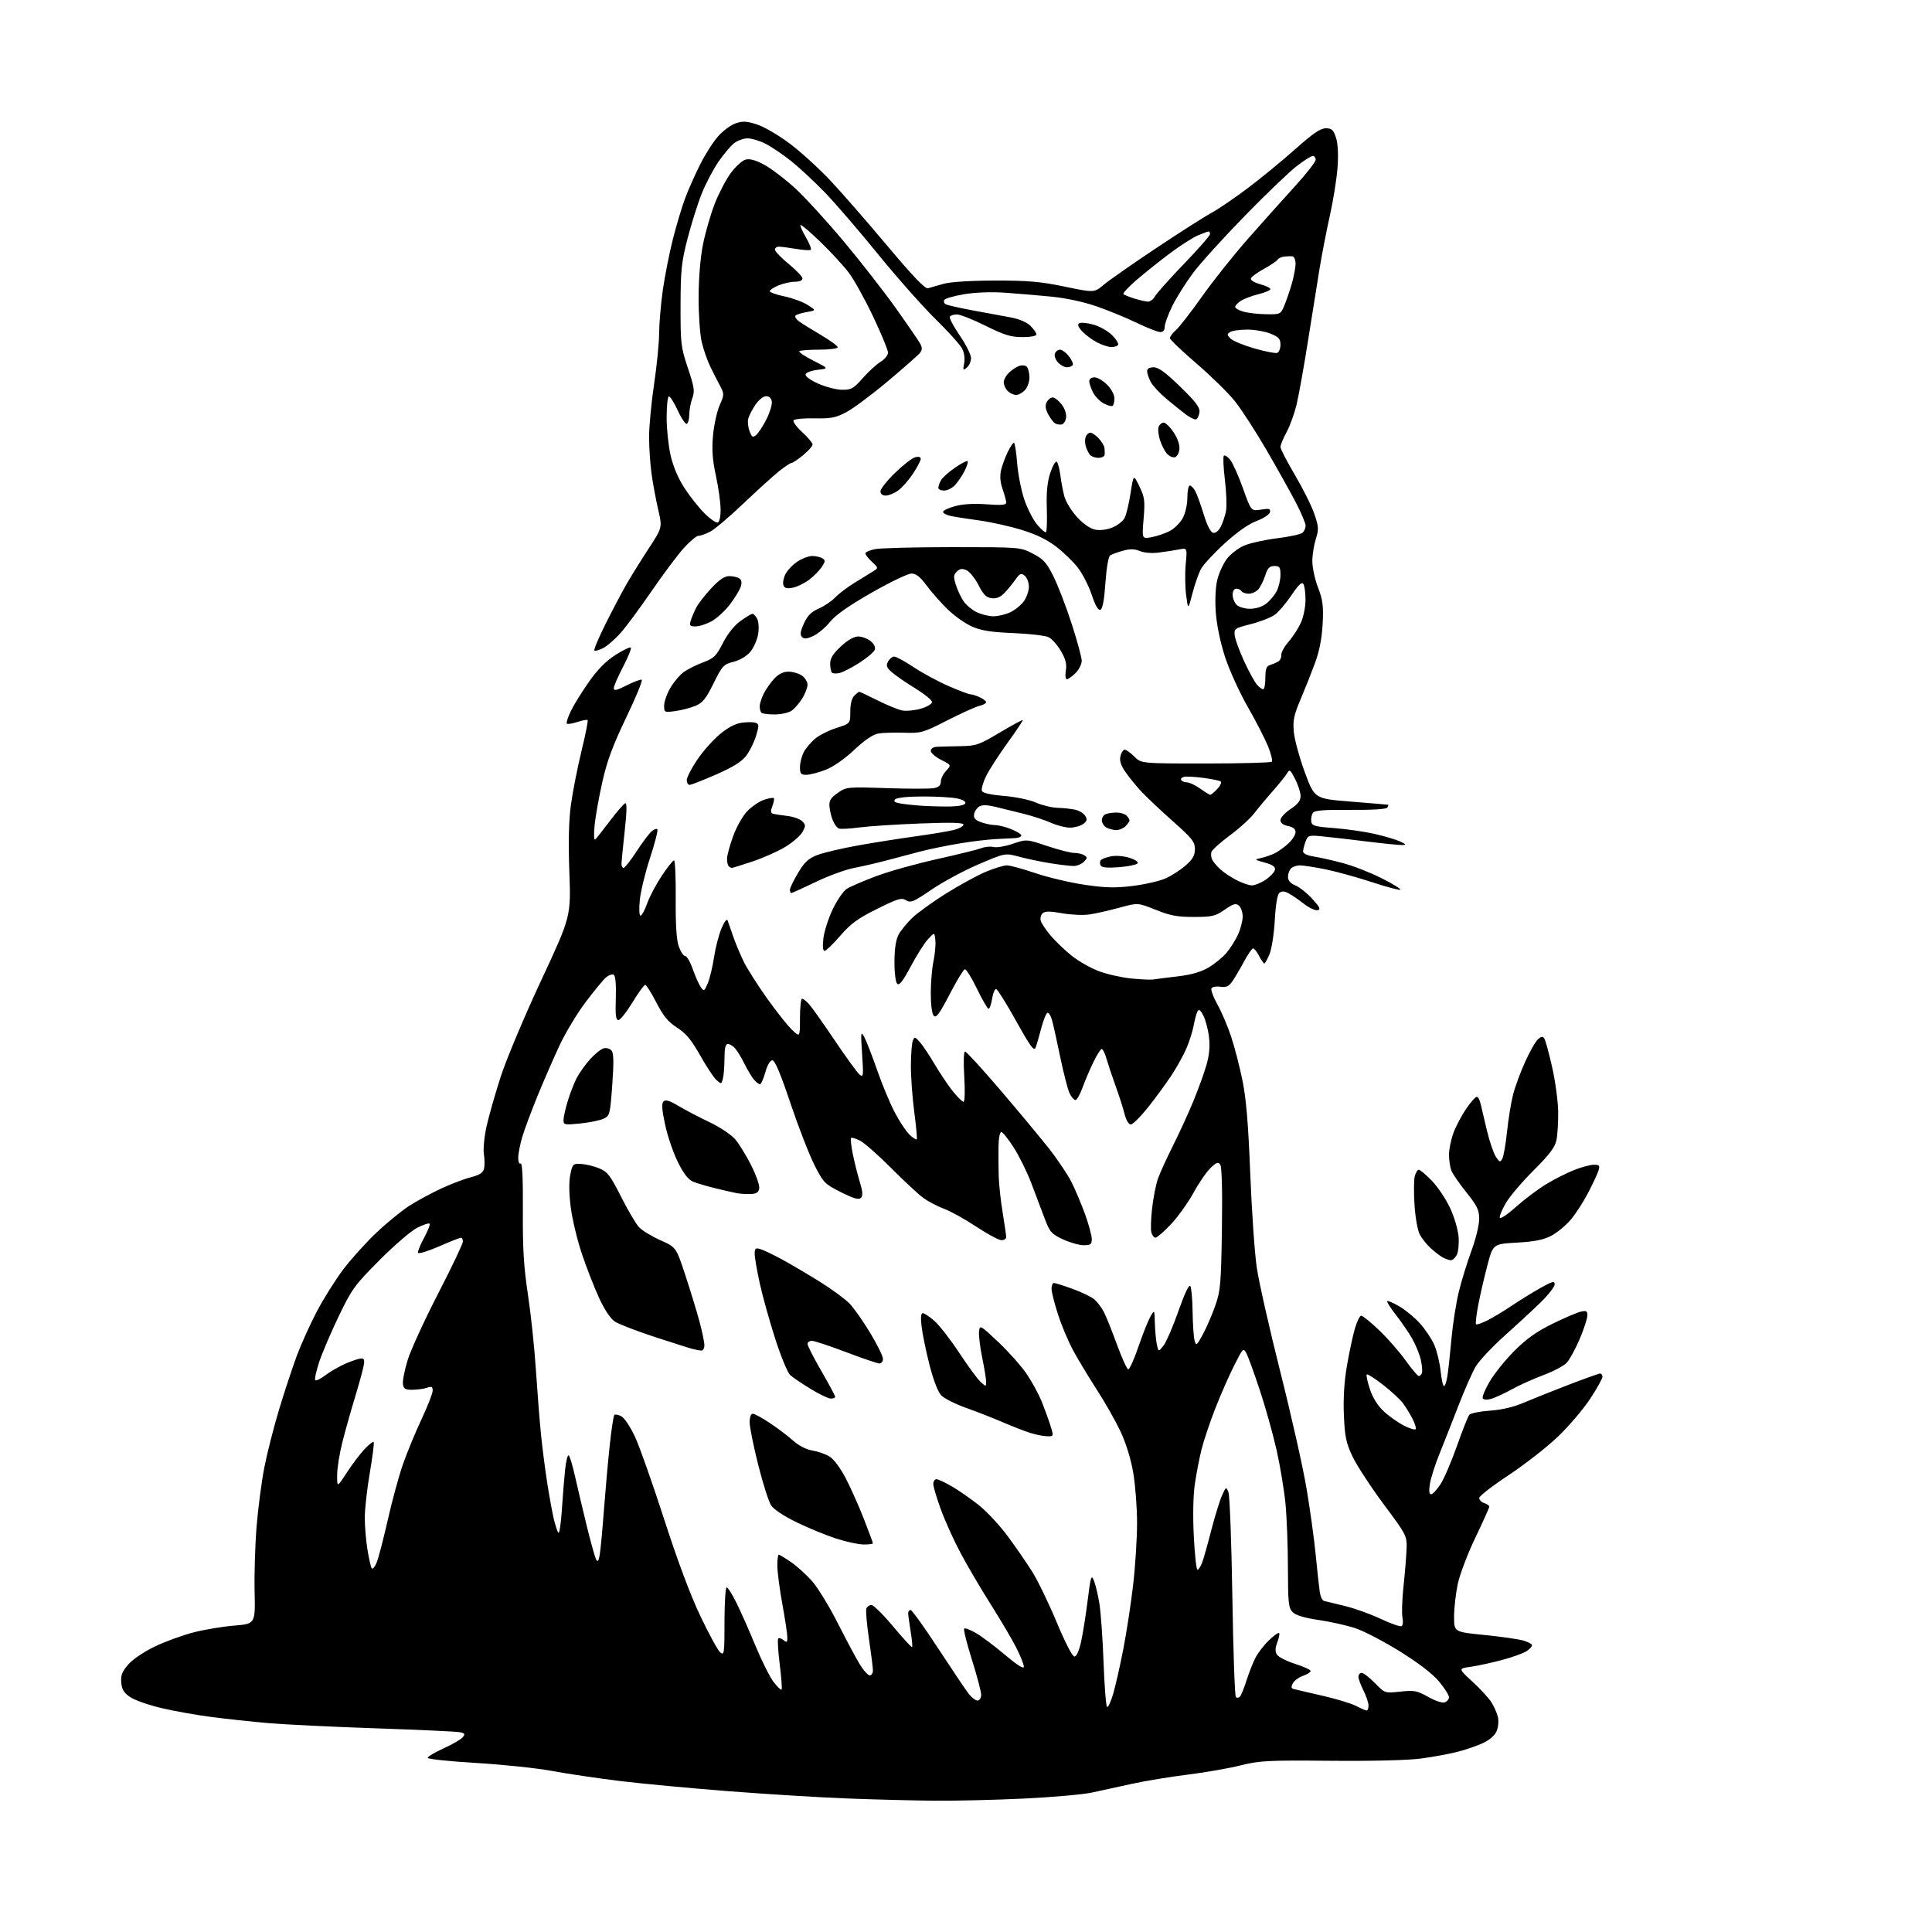 <?xml version="1.0" encoding="UTF-8" standalone="no"?>
<svg 
  version="1.1" 
  xmlns="http://www.w3.org/2000/svg" 
  xmlns:xlink="http://www.w3.org/1999/xlink" 
  xmlns:svg="http://www.w3.org/2000/svg"
  xmlns:rdf="http://www.w3.org/1999/02/22-rdf-syntax-ns#"
  xmlns:cc="http://creativecommons.org/ns#"
  xmlns:dc="http://purl.org/dc/elements/1.1/"
  viewBox="0 0 768 768"
  width="768"
  height="768"
>
<style>svg {background-color: white; }</style>"
<path stroke="none" fill="black" fill-rule="evenodd" d="M371.50,715.81C363.25,715.74 347.73,715.34 337.00,714.93C326.27,714.53 305.12,713.23 290.00,712.06C274.88,710.89 255.30,709.06 246.50,707.99C237.70,706.91 225.55,705.12 219.50,703.99C213.45,702.86 199.84,701.43 189.25,700.80C178.66,700.17 170.00,699.26 170.00,698.77C170.00,698.28 172.84,696.59 176.32,695.01C179.79,693.44 183.21,691.46 183.91,690.61C184.98,689.32 184.81,689.00 182.84,688.59C181.55,688.31 166.55,687.62 149.50,687.04C132.45,686.47 113.10,685.52 106.50,684.95C99.90,684.37 89.75,683.28 83.94,682.52C78.13,681.77 69.26,680.18 64.23,679.00C59.19,677.82 53.60,675.86 51.79,674.64C49.24,672.93 48.43,671.62 48.20,668.81C47.95,665.93 48.53,664.47 51.05,661.59C52.89,659.50 57.38,656.49 61.77,654.41C65.92,652.44 72.83,649.94 77.13,648.85C81.42,647.76 88.67,646.56 93.22,646.19C101.50,645.50 101.50,645.50 101.21,632.50C101.06,625.35 101.42,613.67 102.02,606.53C102.61,599.40 103.98,589.00 105.06,583.42C106.14,577.84 108.77,567.48 110.91,560.39C113.05,553.30 116.23,543.67 117.96,539.00C119.70,534.33 123.29,526.38 125.94,521.34C128.59,516.30 133.28,508.83 136.35,504.74C139.43,500.65 145.36,494.06 149.52,490.11C153.69,486.15 159.64,481.29 162.74,479.30C165.85,477.32 171.58,474.22 175.48,472.41C179.38,470.61 184.65,468.61 187.20,467.97C190.54,467.13 191.97,466.21 192.38,464.65C192.69,463.47 192.68,460.84 192.36,458.82C192.03,456.77 192.50,451.84 193.43,447.67C194.35,443.56 196.88,434.67 199.07,427.91C201.26,421.16 208.43,404.09 215.00,389.99C226.96,364.35 226.96,364.35 226.33,346.77C225.89,334.72 226.09,326.24 226.96,319.84C227.67,314.70 229.54,305.15 231.14,298.60C232.74,292.06 233.84,286.50 233.59,286.25C233.34,286.00 231.50,286.34 229.50,287.00C227.50,287.66 225.62,287.95 225.32,287.65C225.02,287.35 225.74,285.10 226.93,282.65C228.11,280.20 231.34,274.97 234.11,271.04C237.53,266.16 240.88,262.77 244.65,260.36C247.68,258.42 250.43,257.10 250.76,257.43C251.09,257.75 249.70,261.19 247.68,265.06C245.65,268.93 244.00,272.76 244.00,273.57C244.00,274.71 245.12,274.47 249.08,272.46C251.87,271.04 254.57,270.02 255.08,270.19C255.59,270.36 252.85,277.08 248.98,285.12C243.67,296.17 241.35,302.38 239.49,310.61C238.13,316.60 236.73,324.43 236.37,328.00C236.00,331.76 236.10,334.16 236.61,333.70C237.10,333.25 239.75,329.91 242.50,326.26C245.25,322.62 247.97,319.49 248.54,319.30C249.25,319.08 249.18,322.60 248.34,330.24C247.66,336.43 247.08,342.29 247.05,343.25C247.02,344.21 247.40,345.00 247.88,345.00C248.37,345.00 250.64,342.13 252.92,338.62C255.21,335.11 257.92,331.48 258.94,330.55C259.96,329.63 261.04,329.25 261.32,329.71C261.61,330.17 260.29,335.27 258.40,341.03C256.51,346.79 254.68,354.31 254.33,357.75C253.98,361.29 254.10,364.00 254.62,364.00C255.12,364.00 256.31,361.80 257.27,359.11C258.22,356.42 260.84,351.47 263.08,348.11C265.33,344.75 267.51,342.00 267.94,342.00C268.37,342.00 268.67,348.86 268.61,357.25C268.53,367.63 268.92,373.70 269.83,376.25C270.56,378.31 271.69,380.00 272.34,380.00C273.00,380.00 274.37,382.36 275.39,385.25C276.41,388.14 277.84,391.35 278.57,392.40C279.81,394.18 279.98,394.09 281.34,390.90C282.14,389.03 283.27,384.32 283.86,380.42C284.45,376.53 285.80,371.36 286.86,368.92C288.08,366.12 288.97,365.05 289.28,366.00C289.56,366.82 290.57,369.75 291.54,372.50C292.50,375.25 294.40,379.75 295.76,382.50C297.12,385.25 301.28,391.77 305.01,397.00C308.74,402.23 313.19,407.82 314.90,409.44C318.00,412.37 318.00,412.37 318.00,404.69C318.00,400.46 318.37,397.00 318.83,397.00C319.28,397.00 320.56,398.01 321.68,399.25C322.79,400.49 327.37,406.96 331.86,413.64C336.35,420.31 340.76,426.38 341.67,427.14C343.20,428.39 343.28,427.76 342.70,419.00C342.12,410.18 342.18,409.70 343.57,412.26C344.40,413.78 346.67,419.63 348.63,425.26C350.58,430.89 353.74,438.49 355.65,442.14C357.56,445.79 360.22,449.80 361.56,451.06C362.90,452.31 364.18,453.15 364.41,452.92C364.64,452.69 364.20,447.77 363.43,442.00C362.67,436.23 362.07,427.90 362.09,423.50C362.12,419.10 362.46,414.69 362.85,413.70C363.51,412.04 363.72,412.08 365.62,414.20C366.76,415.47 369.41,419.43 371.51,423.00C373.61,426.57 376.86,431.41 378.73,433.75C380.60,436.09 382.53,438.00 383.03,438.00C383.53,438.00 383.65,433.64 383.31,428.00C382.95,422.07 383.08,418.00 383.63,418.00C384.14,418.00 390.39,424.83 397.53,433.17C404.66,441.52 413.35,451.95 416.83,456.36C420.32,460.77 424.42,466.89 425.96,469.94C427.49,473.00 429.93,478.79 431.38,482.81C432.82,486.83 434.00,491.22 434.00,492.56C434.00,494.65 433.53,495.00 430.75,494.99C428.96,494.98 425.25,493.93 422.50,492.64C417.96,490.50 417.30,489.75 415.28,484.40C414.06,481.15 411.70,474.90 410.03,470.50C408.37,466.10 405.22,459.69 403.03,456.25C400.84,452.81 398.59,450.00 398.03,450.00C397.45,450.00 396.96,452.54 396.92,455.75C396.87,458.91 396.91,464.17 397.00,467.44C397.08,470.70 397.79,477.23 398.56,481.94C399.33,486.65 399.97,491.06 399.98,491.75C399.99,492.44 399.15,493.00 398.11,493.00C397.07,493.00 392.58,490.59 388.12,487.64C383.67,484.69 377.88,481.48 375.26,480.51C372.64,479.53 368.93,477.58 367.00,476.17C365.07,474.76 359.34,469.43 354.27,464.34C349.19,459.24 343.63,454.34 341.92,453.46C340.21,452.58 338.59,452.08 338.32,452.35C338.05,452.62 338.35,455.46 338.99,458.67C339.63,461.88 340.88,466.87 341.76,469.76C342.97,473.72 343.09,475.31 342.23,476.17C341.37,477.03 339.39,476.47 334.29,473.91C327.80,470.65 327.33,470.17 323.70,463.00C321.62,458.88 317.34,447.85 314.20,438.50C310.29,426.82 308.04,421.50 307.03,421.50C306.14,421.50 305.04,423.35 304.23,426.25C303.49,428.86 302.53,431.00 302.10,431.00C301.66,431.00 300.62,430.21 299.77,429.25C298.93,428.29 297.23,425.48 296.00,423.00C294.77,420.52 293.07,417.71 292.23,416.75C291.38,415.79 290.08,415.00 289.35,415.00C288.38,415.00 288.00,416.61 287.99,420.75C287.98,423.91 287.70,427.53 287.36,428.79C286.77,431.00 286.67,431.02 284.79,429.31C283.71,428.33 280.80,423.93 278.31,419.52C274.85,413.38 272.71,410.80 269.15,408.50C265.55,406.18 263.69,403.92 260.90,398.50C258.92,394.65 256.93,391.50 256.48,391.50C256.03,391.50 253.74,394.65 251.40,398.50C249.05,402.35 246.54,405.50 245.82,405.50C244.81,405.50 244.57,403.47 244.79,396.83C244.97,391.32 244.67,387.91 243.97,387.48C243.37,387.11 241.93,387.64 240.78,388.65C239.63,389.67 235.99,394.10 232.69,398.50C229.39,402.90 224.78,410.55 222.46,415.50C220.14,420.45 216.20,429.49 213.71,435.58C211.22,441.67 208.46,449.07 207.59,452.01C206.72,454.95 206.00,458.66 206.00,460.24C206.00,461.88 206.43,462.86 206.99,462.51C207.62,462.12 207.93,468.75 207.85,481.20C207.75,496.31 208.19,503.54 209.85,514.50C211.02,522.20 212.45,535.68 213.02,544.47C213.60,553.25 214.52,564.95 215.08,570.47C215.64,575.98 216.78,584.77 217.61,590.00C218.44,595.23 219.60,601.52 220.19,604.00C220.79,606.48 221.59,608.86 221.98,609.30C222.37,609.73 222.98,605.68 223.34,600.30C223.69,594.91 224.27,587.70 224.63,584.28C224.99,580.85 225.63,578.27 226.06,578.53C226.48,578.80 227.61,582.50 228.56,586.76C229.51,591.02 231.61,599.88 233.21,606.46C234.82,613.04 236.52,619.10 236.98,619.93C237.61,621.05 237.98,620.54 238.41,617.97C238.74,616.06 239.47,608.20 240.05,600.50C240.63,592.80 241.66,581.23 242.35,574.79C243.03,568.35 243.87,562.80 244.21,562.46C244.55,562.12 245.82,562.37 247.02,563.01C248.24,563.66 250.68,567.37 252.51,571.34C254.32,575.28 259.50,589.98 264.03,604.00C269.31,620.36 274.47,634.16 278.45,642.50C281.85,649.65 285.40,656.12 286.32,656.87C287.88,658.15 288.00,657.26 288.00,644.62C288.00,637.13 288.39,631.00 288.86,631.00C289.34,631.00 291.12,633.83 292.82,637.29C294.53,640.75 297.91,648.41 300.35,654.30C302.79,660.20 306.00,666.62 307.49,668.58C308.98,670.53 310.42,671.91 310.68,671.65C310.95,671.38 310.62,666.84 309.95,661.55C309.29,656.25 309.02,651.65 309.35,651.32C309.68,650.99 310.64,651.28 311.48,651.98C312.77,653.05 313.00,652.89 312.98,650.87C312.98,649.57 312.08,643.59 310.98,637.58C309.89,631.57 309.00,624.71 309.00,622.33C309.00,619.95 309.26,618.00 309.57,618.00C309.88,618.00 312.08,619.34 314.46,620.97C316.84,622.61 320.62,626.04 322.87,628.59C325.12,631.15 329.73,638.70 333.10,645.37C336.48,652.04 340.42,659.41 341.87,661.75C343.32,664.08 345.06,666.00 345.75,666.00C346.44,666.00 347.00,665.11 347.00,664.03C347.00,662.95 346.29,657.29 345.42,651.45C344.56,645.61 344.09,640.20 344.39,639.42C344.69,638.64 345.60,638.00 346.42,638.00C347.23,638.00 351.12,641.85 355.05,646.56C358.99,651.27 362.37,654.96 362.58,654.75C362.79,654.55 362.52,651.70 361.98,648.44C361.45,645.17 361.01,641.94 361.01,641.25C361.00,640.56 361.44,640.00 361.98,640.00C362.51,640.00 367.44,646.86 372.93,655.25C378.42,663.64 383.87,671.74 385.03,673.25C386.20,674.76 387.79,676.00 388.58,676.00C389.38,676.00 390.01,675.02 390.03,673.75C390.04,672.51 388.39,666.22 386.35,659.76C384.32,653.30 382.93,647.74 383.27,647.40C383.61,647.06 385.70,647.85 387.93,649.14C390.16,650.44 395.36,654.34 399.49,657.82C404.40,661.95 407.00,663.59 407.00,662.54C407.00,661.66 405.67,658.30 404.03,655.07C402.40,651.84 397.84,644.09 393.89,637.85C389.95,631.61 384.56,622.45 381.92,617.50C379.27,612.55 375.74,604.76 374.06,600.18C372.38,595.61 371.00,590.99 371.00,589.93C371.00,588.87 371.56,588.00 372.25,588.01C372.94,588.01 375.75,589.33 378.50,590.94C381.25,592.55 386.06,595.90 389.18,598.39C392.31,600.88 397.46,606.43 400.62,610.71C403.79,615.00 408.17,621.35 410.36,624.84C412.55,628.33 416.90,637.33 420.04,644.84C423.40,652.89 426.29,658.50 427.09,658.50C427.94,658.50 428.94,656.29 429.74,652.69C430.45,649.49 431.63,642.06 432.36,636.19C433.55,626.63 433.81,625.79 434.83,628.26C435.45,629.78 436.43,633.83 437.00,637.26C437.58,640.69 438.33,651.28 438.68,660.79C439.03,670.30 439.66,678.29 440.08,678.55C440.50,678.81 441.61,676.43 442.53,673.26C443.45,670.09 445.26,662.10 446.54,655.50C447.83,648.90 449.58,637.42 450.44,630.00C451.30,622.58 452.00,611.50 452.00,605.38C452.00,599.27 451.31,590.27 450.47,585.38C449.53,579.91 447.58,573.62 445.41,569.00C443.46,564.88 439.25,557.45 436.05,552.50C432.85,547.55 428.64,540.58 426.69,537.00C424.75,533.42 421.99,526.91 420.58,522.53C419.16,518.14 418.00,513.53 418.00,512.28C418.00,511.02 418.43,510.00 418.95,510.00C419.48,510.00 422.88,511.08 426.51,512.40C430.14,513.71 434.03,515.63 435.16,516.64C436.28,517.66 437.92,519.85 438.79,521.50C439.66,523.15 441.98,528.93 443.95,534.33C445.92,539.74 447.96,544.24 448.47,544.33C448.98,544.43 450.79,540.45 452.48,535.50C454.18,530.55 456.32,525.15 457.24,523.50C458.92,520.50 458.92,520.50 459.08,526.00C459.17,529.02 459.52,532.84 459.87,534.47C460.51,537.44 460.51,537.44 462.51,534.90C463.61,533.50 466.28,527.32 468.44,521.17C470.91,514.13 472.67,510.45 473.17,511.24C473.61,511.93 474.02,516.55 474.08,521.50C474.15,526.45 474.50,531.57 474.87,532.88C475.49,535.10 475.72,534.92 478.18,530.38C479.64,527.70 481.85,522.58 483.10,519.00C485.17,513.08 485.40,510.35 485.73,488.50C485.95,473.63 485.71,463.94 485.09,463.02C484.25,461.77 483.64,461.97 481.19,464.32C479.59,465.85 476.53,470.31 474.39,474.22C472.25,478.13 468.23,483.73 465.46,486.67C462.69,489.60 459.93,492.00 459.33,492.00C458.73,492.00 457.98,491.04 457.68,489.87C457.37,488.69 457.51,484.31 458.00,480.12C458.49,475.93 459.53,470.69 460.32,468.48C461.10,466.27 463.78,460.42 466.25,455.48C468.73,450.54 472.35,442.65 474.30,437.94C476.24,433.23 478.60,426.74 479.54,423.52C480.72,419.44 481.04,416.04 480.60,412.25C480.25,409.27 479.24,405.44 478.37,403.74C477.17,401.42 476.58,401.01 476.01,402.08C475.60,402.86 474.93,405.30 474.54,407.50C474.15,409.70 472.88,413.75 471.73,416.50C470.57,419.25 467.84,424.20 465.66,427.50C463.48,430.80 459.27,436.54 456.31,440.25C453.34,443.96 450.28,447.00 449.50,447.00C448.66,447.00 447.64,445.25 447.01,442.75C446.42,440.41 444.80,435.35 443.40,431.50C442.01,427.65 440.40,422.81 439.81,420.75C439.23,418.69 438.39,417.00 437.95,417.00C437.51,417.00 436.01,419.36 434.62,422.25C433.22,425.14 431.28,429.71 430.29,432.42C429.31,435.12 428.05,437.32 427.50,437.30C426.95,437.29 425.92,436.10 425.20,434.65C424.49,433.21 422.81,426.74 421.47,420.26C420.14,413.79 418.66,407.15 418.20,405.50C417.74,403.85 416.94,402.54 416.43,402.60C415.92,402.65 414.80,405.35 413.95,408.60C413.11,411.84 412.07,415.38 411.66,416.45C411.05,418.03 409.55,415.97 403.98,405.96C400.17,399.12 396.60,393.37 396.05,393.18C395.50,393.00 394.75,394.68 394.40,396.92C394.04,399.17 393.39,401.00 392.97,401.00C392.54,401.00 390.46,397.40 388.34,393.01C386.23,388.62 384.05,385.15 383.50,385.31C382.95,385.47 380.23,389.97 377.46,395.31C373.52,402.90 372.16,404.76 371.21,403.81C370.47,403.07 370.00,399.58 370.00,394.85C370.00,390.59 370.48,384.86 371.07,382.12C371.66,379.38 371.99,375.65 371.82,373.83C371.50,370.52 371.50,370.52 368.90,373.34C367.47,374.88 364.38,379.76 362.04,384.16C358.88,390.08 357.48,391.88 356.65,391.05C356.01,390.41 355.54,386.63 355.56,382.21C355.59,377.07 356.14,373.50 357.22,371.50C358.11,369.85 360.56,366.85 362.67,364.84C364.78,362.83 370.82,358.47 376.10,355.16C381.39,351.86 388.46,347.99 391.82,346.57C395.19,345.16 398.97,344.00 400.23,344.00C401.49,344.00 406.56,345.38 411.51,347.06C416.45,348.75 425.23,350.83 431.00,351.69C439.44,352.94 443.21,353.04 450.23,352.18C455.03,351.59 460.91,350.25 463.28,349.20C465.66,348.15 469.27,345.83 471.30,344.04C474.15,341.54 475.00,340.04 475.00,337.52C475.00,334.66 473.89,333.26 466.25,326.48C461.44,322.22 455.78,316.87 453.67,314.61C451.56,312.35 448.70,308.82 447.31,306.78C445.50,304.12 444.95,302.33 445.40,300.53C445.75,299.14 446.51,298.00 447.10,298.00C447.68,298.00 449.39,299.24 450.91,300.75C453.66,303.50 453.66,303.50 479.24,303.50C493.32,303.50 505.15,303.18 505.55,302.79C505.94,302.39 505.27,299.63 504.06,296.64C502.84,293.65 499.19,286.55 495.93,280.85C492.67,275.16 488.62,266.24 486.94,261.04C485.07,255.27 483.65,248.38 483.29,243.38C482.94,238.30 483.18,233.34 483.93,230.34C484.60,227.68 486.31,223.98 487.72,222.13C489.13,220.28 492.14,217.94 494.41,216.94C496.67,215.94 502.56,214.61 507.48,214.00C512.40,213.39 517.01,212.41 517.71,211.82C518.42,211.24 519.00,209.96 519.00,208.98C519.00,208.01 517.28,203.90 515.17,199.85C513.07,195.81 507.83,186.43 503.52,179.00C499.22,171.57 493.53,162.80 490.90,159.50C488.26,156.20 481.38,149.45 475.62,144.50C469.86,139.55 465.11,135.02 465.07,134.43C465.03,133.84 466.08,132.42 467.41,131.27C468.73,130.12 473.43,124.07 477.84,117.84C482.26,111.60 490.51,101.24 496.19,94.80C501.86,88.37 510.21,79.04 514.75,74.06C519.29,69.09 523.00,64.34 523.00,63.51C523.00,62.68 522.48,62.00 521.84,62.00C521.21,62.00 518.32,63.82 515.43,66.05C512.54,68.28 503.27,77.17 494.84,85.80C486.40,94.44 477.15,104.65 474.27,108.50C471.39,112.35 467.68,118.26 466.02,121.62C464.36,124.99 463.00,128.70 463.00,129.87C463.00,131.24 462.37,132.00 461.22,132.00C460.24,132.00 456.08,130.37 451.97,128.38C447.86,126.40 440.68,123.44 436.00,121.81C430.85,120.02 423.75,118.49 418.00,117.92C412.77,117.40 404.45,116.70 399.50,116.36C394.02,115.98 387.66,116.21 383.25,116.96C379.27,117.63 375.72,118.64 375.38,119.20C375.03,119.76 375.25,120.53 375.86,120.91C376.47,121.29 381.37,122.41 386.74,123.40C392.11,124.39 398.93,125.65 401.90,126.20C405.23,126.82 408.19,128.10 409.65,129.56C410.94,130.85 412.00,132.38 412.00,132.95C412.00,133.56 409.64,134.00 406.42,134.00C401.82,134.00 399.26,133.21 391.78,129.50C386.80,127.02 381.69,125.00 380.42,125.00C379.16,125.00 377.87,125.40 377.57,125.89C377.26,126.39 379.04,129.74 381.51,133.35C383.98,136.96 386.00,141.00 386.00,142.33C386.00,143.67 385.25,145.37 384.33,146.13C382.82,147.37 382.72,147.21 383.27,144.42C383.64,142.55 383.32,140.24 382.45,138.56C381.66,137.04 376.82,131.68 371.70,126.65C366.58,121.62 356.36,110.08 349.00,101.00C341.63,91.92 332.20,80.97 328.05,76.65C323.90,72.34 317.80,66.66 314.50,64.03C311.20,61.41 306.61,58.31 304.29,57.13C301.97,55.96 298.77,55.00 297.17,55.00C295.58,55.00 293.15,55.88 291.79,56.95C290.43,58.02 287.66,61.31 285.63,64.25C283.60,67.19 280.64,72.81 279.04,76.73C277.45,80.65 274.89,88.73 273.35,94.68C270.88,104.28 270.56,107.30 270.53,121.50C270.50,136.59 270.67,138.00 273.44,146.28C276.01,153.97 276.23,155.48 275.19,158.36C274.53,160.16 274.00,163.05 274.00,164.76C274.00,166.48 273.58,168.14 273.06,168.46C272.54,168.79 270.88,166.36 269.37,163.08C267.87,159.79 266.27,157.34 265.82,157.61C265.37,157.89 265.00,161.72 265.00,166.11C265.00,170.51 265.71,177.21 266.57,181.00C267.55,185.33 269.58,190.14 272.01,193.89C274.14,197.18 277.73,201.73 280.00,204.00C282.27,206.27 284.66,207.94 285.31,207.72C286.02,207.48 286.48,205.35 286.45,202.41C286.43,199.71 285.58,193.71 284.58,189.09C283.21,182.77 282.92,178.79 283.44,173.09C283.82,168.91 285.00,163.53 286.07,161.11C287.90,156.97 287.92,156.55 286.35,153.61C285.43,151.90 283.69,148.47 282.47,146.00C281.25,143.53 279.66,139.03 278.95,136.00C278.23,132.94 277.68,124.95 277.71,118.00C277.74,110.34 278.43,102.21 279.48,97.00C280.43,92.33 282.51,85.12 284.11,81.00C285.72,76.88 288.59,71.37 290.51,68.77C292.42,66.17 295.09,63.76 296.44,63.43C298.10,63.01 300.48,63.68 303.85,65.52C306.58,67.00 312.03,71.15 315.95,74.72C319.87,78.30 328.59,87.82 335.32,95.86C342.06,103.91 351.43,115.93 356.15,122.56C360.87,129.20 365.22,135.55 365.83,136.67C366.64,138.19 366.61,139.12 365.71,140.27C365.05,141.12 359.32,146.17 353.00,151.48C346.68,156.80 339.25,162.34 336.50,163.80C332.21,166.07 330.40,166.43 323.77,166.29C319.52,166.20 315.77,166.57 315.44,167.10C315.10,167.64 316.67,169.76 318.92,171.81C321.16,173.86 323.00,176.06 323.00,176.70C323.00,177.33 321.32,179.24 319.27,180.93C317.22,182.62 315.17,184.00 314.70,184.00C314.24,184.00 312.02,185.46 309.77,187.25C307.51,189.04 301.13,194.82 295.58,200.10C290.04,205.38 284.06,210.44 282.30,211.35C280.54,212.26 278.44,213.00 277.64,213.00C276.84,213.00 274.19,215.21 271.76,217.92C269.33,220.63 263.62,228.26 259.09,234.87C254.55,241.49 249.03,248.96 246.81,251.48C244.59,254.00 241.43,256.76 239.79,257.61C238.15,258.45 236.57,258.90 236.27,258.60C235.97,258.30 237.91,253.65 240.59,248.28C243.27,242.90 247.00,235.80 248.89,232.50C250.78,229.20 254.80,222.73 257.81,218.12C263.30,209.73 263.30,209.73 261.65,202.62C260.75,198.70 259.56,192.35 259.02,188.50C258.48,184.65 258.03,178.05 258.02,173.84C258.01,169.63 258.90,160.18 259.99,152.84C261.09,145.50 262.00,136.35 262.01,132.50C262.03,128.65 262.69,120.92 263.48,115.31C264.28,109.71 266.09,100.57 267.50,94.99C268.92,89.42 271.12,82.08 272.40,78.68C273.68,75.28 276.37,69.23 278.39,65.23C280.40,61.22 283.64,56.19 285.59,54.03C287.54,51.88 290.68,49.60 292.57,48.98C295.36,48.06 296.97,48.16 301.08,49.53C303.88,50.46 309.66,53.85 313.95,57.08C318.23,60.31 325.35,66.77 329.77,71.44C334.19,76.10 344.43,87.83 352.53,97.49C362.87,109.81 367.74,114.91 368.88,114.59C369.77,114.33 372.52,113.54 375.00,112.84C377.77,112.06 385.64,111.55 395.50,111.53C408.67,111.51 413.58,111.93 423.24,113.94C434.97,116.37 434.97,116.37 438.74,113.20C440.81,111.46 450.15,104.93 459.50,98.70C468.85,92.46 478.75,86.14 481.50,84.66C484.25,83.17 490.77,78.73 496.00,74.79C501.23,70.86 509.71,63.89 514.85,59.32C521.88,53.06 524.89,51.00 527.02,51.00C529.39,51.00 530.04,51.59 531.06,54.68C531.83,57.03 532.07,61.27 531.70,66.45C531.39,70.90 530.03,79.49 528.68,85.52C527.34,91.56 525.50,101.00 524.59,106.50C523.69,112.00 521.60,125.05 519.95,135.50C518.30,145.95 516.24,157.43 515.37,161.00C514.50,164.57 512.71,169.47 511.39,171.88C510.08,174.28 509.00,176.89 509.00,177.67C509.00,178.46 511.60,183.49 514.78,188.86C517.95,194.24 521.42,201.19 522.48,204.32C524.21,209.39 524.27,210.46 523.06,214.25C522.32,216.59 521.69,220.53 521.67,223.00C521.64,225.47 522.65,230.20 523.92,233.50C525.84,238.54 526.14,240.86 525.77,248.00C525.47,253.75 524.50,258.76 522.76,263.50C521.34,267.35 518.75,273.88 517.00,278.00C514.32,284.31 513.90,286.37 514.32,291.00C514.60,294.02 516.56,301.23 518.69,307.00C522.55,317.50 522.55,317.50 537.03,318.65C544.99,319.29 551.64,319.85 551.81,319.90C551.98,319.96 551.83,320.46 551.48,321.03C551.09,321.66 545.45,322.01 536.79,321.94C526.05,321.85 522.52,322.14 521.86,323.16C521.38,323.90 521.10,325.40 521.24,326.50C521.47,328.27 522.52,328.58 530.36,329.18C535.24,329.55 542.44,330.58 546.36,331.48C550.29,332.37 554.85,333.72 556.50,334.47C558.91,335.57 559.10,335.85 557.46,335.92C556.34,335.96 550.26,335.36 543.96,334.58C537.66,333.80 529.68,332.87 526.24,332.53C520.17,331.92 519.96,331.98 518.99,334.51C518.45,335.95 518.00,337.74 518.00,338.48C518.00,339.29 519.68,340.08 522.25,340.48C524.59,340.84 529.78,342.01 533.79,343.08C537.79,344.14 544.70,346.84 549.14,349.07C553.58,351.30 556.96,353.37 556.67,353.67C556.37,353.96 551.26,352.61 545.31,350.65C539.37,348.70 531.03,346.40 526.79,345.55C522.55,344.70 518.03,344.00 516.74,344.00C515.45,344.00 513.86,344.54 513.20,345.20C512.54,345.86 512.00,347.38 512.00,348.58C512.00,350.05 512.96,351.16 514.99,352.00C516.63,352.68 519.66,355.09 521.71,357.36C524.76,360.74 525.12,361.55 523.71,361.82C522.76,362.00 520.30,360.83 518.24,359.22C516.18,357.61 513.46,355.74 512.19,355.08C510.53,354.21 509.51,354.17 508.58,354.93C507.77,355.61 507.09,359.61 506.75,365.78C506.46,371.15 505.51,377.23 504.66,379.28C503.80,381.32 502.87,383.00 502.58,383.00C502.29,383.00 501.35,381.65 500.50,380.00C499.65,378.35 498.58,377.00 498.13,377.00C497.68,377.00 496.05,379.36 494.50,382.25C492.95,385.14 490.88,388.66 489.89,390.08C488.49,392.11 487.47,392.58 485.17,392.24C483.56,392.00 481.94,392.28 481.59,392.86C481.23,393.44 482.27,396.30 483.90,399.21C485.54,402.12 488.00,407.88 489.37,412.00C490.75,416.12 492.79,424.00 493.90,429.50C495.39,436.81 496.22,446.79 496.99,466.50C497.58,481.35 498.74,498.18 499.59,503.90C500.43,509.62 504.65,528.29 508.96,545.40C513.27,562.50 517.95,583.26 519.34,591.52C520.74,599.77 522.39,611.70 523.01,618.02C523.62,624.33 524.35,630.99 524.62,632.80C524.89,634.62 525.65,636.24 526.31,636.40C526.96,636.57 530.65,637.45 534.50,638.38C538.35,639.30 544.81,641.61 548.85,643.52C552.89,645.43 556.63,646.73 557.16,646.40C557.69,646.08 557.84,644.54 557.50,642.99C557.16,641.44 557.36,635.75 557.94,630.34C558.52,624.93 559.06,618.23 559.15,615.45C559.30,610.56 559.02,610.02 550.03,597.95C544.93,591.10 539.38,582.61 537.70,579.09C535.09,573.59 534.59,571.22 534.22,562.59C533.93,555.92 534.34,549.28 535.41,543.00C536.31,537.77 537.72,531.14 538.55,528.25C539.38,525.36 540.53,523.00 541.10,523.00C541.68,523.00 544.87,525.59 548.19,528.75C551.52,531.91 556.25,537.31 558.71,540.75C561.16,544.19 563.55,547.00 564.00,547.00C564.46,547.00 565.02,546.44 565.25,545.75C565.48,545.06 565.27,542.70 564.78,540.50C564.29,538.30 562.72,534.48 561.29,532.00C559.86,529.52 556.95,525.29 554.83,522.60C552.71,519.90 551.18,517.49 551.44,517.23C551.70,516.97 553.88,517.91 556.29,519.32C558.70,520.73 562.37,523.77 564.45,526.07C566.52,528.37 569.08,532.18 570.12,534.53C571.16,536.89 572.30,541.56 572.65,544.91C573.00,548.26 573.62,551.00 574.03,551.00C574.44,551.00 575.06,549.09 575.41,546.75C575.76,544.41 576.47,537.77 577.00,532.00C577.52,526.23 578.83,517.90 579.90,513.50C580.98,509.10 583.24,501.76 584.93,497.18C586.62,492.61 588.00,486.94 588.00,484.60C588.00,480.96 587.24,479.39 582.91,473.98C580.10,470.49 577.40,466.56 576.91,465.25C576.41,463.94 576.00,461.10 576.00,458.95C576.00,456.79 576.83,452.84 577.84,450.17C578.86,447.50 581.13,443.22 582.89,440.66C584.65,438.10 586.52,436.00 587.03,436.00C587.54,436.00 588.23,437.24 588.56,438.75C588.89,440.26 590.02,445.06 591.08,449.42C592.13,453.77 593.72,458.45 594.62,459.82C596.07,462.03 596.35,462.12 597.19,460.63C597.70,459.71 598.55,454.86 599.07,449.85C599.59,444.85 600.68,438.18 601.49,435.03C602.31,431.88 604.50,425.96 606.36,421.88C608.22,417.80 610.51,413.82 611.45,413.04C612.81,411.92 613.31,411.89 613.94,412.90C614.37,413.60 615.75,418.70 617.01,424.25C618.26,429.79 619.34,437.74 619.40,441.91C619.45,446.09 619.14,451.19 618.70,453.25C618.10,456.11 615.92,458.98 609.63,465.25C605.07,469.79 600.10,475.63 598.59,478.24C597.07,480.84 595.99,483.47 596.19,484.07C596.39,484.68 599.30,482.73 602.64,479.74C605.99,476.75 611.38,472.70 614.61,470.74C617.85,468.77 622.88,466.23 625.79,465.08C628.69,463.94 632.21,463.00 633.60,463.00C635.76,463.00 636.03,463.33 635.45,465.25C635.08,466.49 633.21,470.50 631.31,474.16C629.41,477.82 626.26,482.67 624.32,484.94C622.37,487.21 618.92,490.05 616.64,491.24C613.57,492.85 610.04,493.56 603.00,493.96C593.50,494.50 593.50,494.50 591.26,503.00C590.02,507.68 588.39,514.74 587.63,518.71C586.88,522.68 586.48,526.15 586.75,526.42C587.02,526.69 589.10,525.97 591.37,524.82C593.64,523.66 597.98,521.05 601.00,519.00C604.02,516.96 609.09,513.83 612.25,512.05C617.17,509.28 618.00,509.06 618.00,510.56C618.00,511.53 615.41,514.84 612.23,517.91C609.06,520.98 602.54,527.02 597.74,531.31C592.94,535.61 587.91,541.01 586.56,543.31C585.22,545.62 582.11,552.67 579.67,559.00C577.22,565.33 573.84,573.93 572.14,578.11C570.45,582.30 568.77,587.59 568.41,589.86C567.96,592.63 568.11,594.00 568.86,594.00C569.47,594.00 571.14,592.24 572.56,590.09C573.99,587.93 576.94,581.09 579.13,574.87C581.32,568.65 583.54,563.05 584.07,562.41C584.60,561.78 588.28,561.03 592.26,560.76C596.87,560.44 601.68,559.32 605.50,557.68C608.80,556.27 616.83,553.06 623.34,550.55C629.84,548.05 635.58,546.00 636.09,546.00C636.59,546.00 637.00,546.58 637.00,547.30C637.00,548.01 634.79,551.97 632.08,556.09C629.37,560.21 623.59,566.99 619.24,571.15C614.88,575.31 606.07,582.18 599.66,586.42C593.25,590.65 588.00,594.73 588.00,595.49C588.00,596.25 588.90,597.15 590.00,597.50C591.10,597.85 592.00,598.50 592.00,598.94C592.00,599.39 589.51,604.92 586.48,611.24C583.44,617.56 580.30,625.83 579.49,629.61C578.69,633.40 578.03,639.25 578.02,642.61C578.00,648.72 578.00,648.72 589.88,649.91C596.42,650.56 603.39,651.55 605.38,652.10C607.37,652.64 609.00,653.51 609.00,654.02C609.00,654.54 607.99,655.61 606.75,656.42C605.51,657.22 601.12,658.79 597.00,659.89C592.88,660.99 587.29,662.20 584.58,662.58C579.66,663.28 579.66,663.28 585.22,668.39C588.28,671.20 591.66,674.85 592.74,676.50C593.82,678.15 595.02,680.81 595.41,682.40C595.81,684.04 595.61,686.53 594.96,688.09C594.25,689.81 592.20,691.63 589.56,692.87C587.22,693.97 582.65,695.54 579.40,696.37C576.16,697.20 569.67,698.40 565.00,699.03C559.86,699.73 545.64,700.09 529.00,699.94C503.87,699.71 500.77,699.87 493.00,701.80C488.32,702.97 478.88,704.61 472.00,705.46C465.12,706.31 455.23,707.94 450.00,709.09C444.77,710.24 437.57,711.81 434.00,712.58C430.43,713.35 418.27,714.42 407.00,714.96C395.73,715.50 379.75,715.89 371.50,715.81zM543.25,679.96C543.66,679.98 544.00,679.08 544.00,677.96C544.00,676.84 543.10,674.16 542.00,672.00C540.90,669.84 540.00,667.39 540.00,666.54C540.00,665.69 540.58,665.00 541.30,665.00C542.01,665.00 544.37,666.82 546.55,669.05C550.50,673.10 550.50,673.10 556.66,672.44C562.21,671.85 563.32,672.06 567.76,674.56C570.62,676.17 573.39,677.07 574.35,676.70C575.26,676.35 576.00,675.42 576.00,674.64C576.00,673.86 574.24,671.09 572.09,668.48C569.55,665.42 564.07,661.19 556.52,656.49C550.12,652.50 542.09,648.33 538.69,647.21C535.28,646.09 528.73,644.63 524.12,643.96C518.52,643.14 515.11,642.11 513.87,640.87C512.21,639.21 512.00,637.27 511.97,623.25C511.96,614.59 511.52,603.10 511.00,597.72C510.47,592.35 508.90,582.84 507.50,576.59C506.10,570.35 503.12,559.67 500.88,552.87C498.63,546.07 496.22,539.40 495.52,538.05C494.26,535.65 494.15,535.75 490.54,542.93C488.51,546.96 485.12,554.68 483.02,560.07C480.92,565.47 478.49,572.72 477.62,576.19C476.76,579.66 475.56,585.88 474.96,590.00C474.30,594.57 474.14,602.67 474.56,610.75C474.93,618.04 475.58,624.00 476.00,624.00C476.42,624.00 477.24,622.76 477.83,621.25C478.41,619.74 480.04,614.00 481.45,608.50C482.86,603.00 484.77,596.77 485.70,594.66C487.34,590.93 487.42,590.89 488.32,593.16C488.84,594.45 489.54,613.13 489.88,634.67C490.22,656.21 490.85,674.18 491.27,674.60C491.69,675.02 492.42,674.95 492.89,674.43C493.37,673.92 494.55,671.02 495.51,668.00C496.48,664.98 498.07,660.92 499.05,659.00C500.03,657.08 502.43,653.96 504.40,652.07C506.36,650.18 508.19,648.86 508.47,649.13C508.74,649.41 508.42,651.08 507.75,652.84C506.88,655.15 506.84,656.53 507.61,657.75C508.20,658.68 511.45,660.33 514.84,661.42C518.23,662.50 521.00,663.77 521.00,664.24C521.00,664.72 519.64,665.58 517.98,666.16C516.32,666.74 514.50,668.07 513.94,669.12C513.18,670.53 513.25,671.13 514.21,671.39C514.92,671.59 520.00,672.78 525.50,674.03C531.00,675.28 537.08,677.12 539.00,678.11C540.92,679.10 542.84,679.93 543.25,679.96zM149.73,621.13C150.47,619.31 152.45,611.70 154.14,604.22C155.82,596.73 158.54,586.76 160.18,582.06C161.83,577.35 165.16,569.28 167.59,564.12C170.01,558.95 172.00,553.86 172.00,552.80C172.00,551.23 171.58,551.01 169.75,551.65C168.51,552.08 165.93,552.44 164.00,552.46C161.09,552.49 160.44,552.11 160.17,550.19C159.99,548.91 160.82,544.67 162.01,540.76C163.19,536.84 168.63,524.98 174.08,514.39C179.54,503.80 184.00,494.43 184.00,493.57C184.00,492.70 183.66,492.00 183.24,492.00C182.82,492.00 178.88,493.56 174.49,495.48C170.10,497.39 166.35,498.52 166.17,498.00C166.00,497.48 167.08,494.78 168.59,492.02C170.09,489.25 171.07,486.74 170.76,486.43C170.45,486.11 168.24,486.84 165.85,488.05C163.46,489.25 156.72,495.04 150.88,500.91C140.96,510.87 139.88,512.36 134.61,523.31C131.51,529.76 128.01,537.97 126.84,541.54C125.67,545.12 124.98,548.32 125.33,548.66C125.67,549.00 127.51,548.08 129.43,546.62C131.34,545.16 134.99,543.08 137.54,541.98C140.08,540.89 142.84,540.00 143.66,540.00C144.82,540.00 145.01,540.73 144.49,543.25C144.13,545.04 142.53,550.80 140.93,556.06C139.34,561.31 137.13,569.19 136.03,573.56C134.93,577.93 134.02,583.71 134.02,586.41C134.00,591.31 134.00,591.31 137.84,585.41C139.95,582.16 143.11,577.98 144.87,576.11C146.62,574.25 148.28,572.94 148.54,573.21C148.80,573.47 148.12,578.98 147.01,585.44C145.90,591.91 145.00,599.97 145.01,603.35C145.01,606.73 145.48,612.39 146.06,615.93C146.63,619.46 147.39,622.82 147.74,623.39C148.09,623.96 148.99,622.94 149.73,621.13zM343.25,613.96C341.19,613.93 336.30,612.87 332.38,611.60C328.46,610.34 321.44,607.45 316.77,605.19C311.67,602.72 307.58,600.01 306.53,598.41C305.57,596.94 303.25,589.68 301.39,582.28C299.53,574.87 298.00,567.28 298.00,565.41C298.00,563.33 298.49,562.00 299.26,562.00C299.96,562.00 303.00,563.65 306.01,565.66C309.03,567.67 313.18,570.81 315.24,572.64C317.53,574.68 320.50,576.22 322.91,576.60C325.08,576.95 328.15,578.02 329.73,578.98C331.44,580.02 334.07,583.55 336.19,587.62C338.16,591.40 341.39,598.66 343.38,603.74C345.37,608.83 347.00,613.21 347.00,613.49C347.00,613.77 345.31,613.98 343.25,613.96zM416.20,570.93C414.72,570.90 411.70,570.29 409.50,569.60C407.30,568.90 402.35,566.97 398.50,565.31C394.65,563.66 388.07,561.08 383.87,559.59C379.67,558.10 375.28,555.86 374.11,554.61C372.81,553.24 370.99,548.46 369.47,542.50C368.10,537.08 366.69,530.25 366.35,527.33C365.93,523.73 366.08,522.00 366.83,522.00C367.43,522.00 369.53,523.40 371.48,525.12C373.44,526.83 377.89,532.57 381.38,537.87C384.88,543.17 388.69,548.36 389.87,549.40C391.97,551.28 392.00,551.28 392.00,549.26C392.00,548.14 391.29,543.80 390.43,539.63C389.57,535.46 389.01,530.81 389.18,529.29C389.49,526.60 389.64,526.68 396.88,533.51C400.93,537.34 405.99,543.04 408.11,546.16C410.23,549.28 412.93,554.24 414.11,557.17C415.29,560.10 416.85,564.41 417.58,566.75C418.90,571.00 418.90,571.00 416.20,570.93zM562.81,568.04C562.98,567.54 562.35,565.64 561.41,563.82C560.46,561.99 558.79,559.28 557.68,557.78C556.58,556.29 553.00,552.99 549.74,550.46C546.48,547.93 543.58,546.08 543.30,546.36C543.02,546.64 543.58,549.26 544.54,552.19C545.67,555.61 547.62,558.75 550.06,561.02C552.13,562.95 555.78,565.53 558.16,566.74C560.55,567.95 562.64,568.54 562.81,568.04zM592.79,556.06C591.16,556.53 589.78,556.45 589.42,555.87C589.09,555.34 590.32,552.33 592.16,549.20C594.00,546.06 598.42,540.57 602.00,536.98C606.72,532.25 610.83,529.32 617.00,526.29C621.67,523.99 626.74,521.81 628.25,521.44C630.61,520.88 631.00,521.09 631.00,522.95C631.00,524.14 629.62,528.35 627.94,532.30C626.25,536.26 623.94,540.50 622.79,541.72C621.65,542.94 617.51,545.13 613.61,546.59C609.70,548.04 604.04,550.59 601.03,552.25C598.02,553.91 594.31,555.62 592.79,556.06zM330.25,555.96C329.29,555.95 325.69,554.22 322.26,552.13C318.83,550.04 315.16,547.55 314.12,546.61C313.08,545.67 310.40,539.18 308.16,532.20C305.92,525.21 303.16,515.34 302.04,510.26C300.92,505.18 300.00,499.86 300.00,498.44C300.00,496.24 300.33,495.96 302.25,496.53C303.49,496.90 307.23,498.68 310.57,500.48C313.91,502.29 320.66,506.26 325.57,509.30C330.48,512.35 335.94,516.34 337.70,518.17C339.46,520.00 343.17,525.28 345.95,529.91C348.73,534.53 351.00,539.15 351.00,540.16C351.00,541.17 350.37,542.00 349.60,542.00C348.83,542.00 342.86,539.98 336.35,537.50C329.83,535.03 323.71,533.00 322.75,533.00C321.79,533.00 321.00,533.56 321.01,534.25C321.01,534.94 323.48,539.77 326.50,545.00C329.52,550.23 331.99,554.84 331.99,555.25C332.00,555.66 331.21,555.98 330.25,555.96zM278.75,536.88C278.06,536.82 276.60,536.55 275.50,536.28C274.40,536.01 267.58,533.85 260.35,531.49C253.12,529.12 245.95,526.36 244.43,525.36C242.72,524.24 240.33,520.67 238.18,516.02C236.27,511.89 233.19,504.02 231.35,498.54C229.50,493.07 227.50,484.73 226.89,480.02C226.19,474.54 226.12,469.83 226.70,466.97C227.58,462.66 227.74,462.51 231.06,462.69C232.95,462.80 236.19,463.59 238.25,464.46C241.51,465.82 242.63,467.28 246.90,475.76C249.61,481.12 252.82,486.56 254.04,487.85C255.27,489.15 259.08,491.47 262.52,493.01C268.77,495.81 268.77,495.81 272.35,506.66C274.32,512.62 276.84,520.87 277.96,524.98C279.08,529.09 280.00,533.48 280.00,534.73C280.00,535.98 279.44,536.95 278.75,536.88zM576.71,500.97C576.05,500.95 574.60,500.44 573.50,499.84C572.40,499.23 570.22,497.56 568.66,496.12C567.10,494.68 565.15,492.22 564.34,490.66C563.53,489.10 562.60,483.87 562.29,479.04C561.98,474.21 562.02,469.07 562.38,467.63C562.74,466.18 563.46,465.00 563.98,465.00C564.50,465.00 566.80,466.91 569.08,469.25C571.37,471.59 574.62,476.40 576.31,479.94C578.03,483.56 579.55,488.64 579.80,491.55C580.03,494.40 579.71,497.67 579.08,498.86C578.45,500.04 577.38,500.99 576.71,500.97zM298.50,474.64C296.85,474.71 294.38,474.57 293.00,474.32C291.62,474.06 287.80,473.20 284.50,472.39C281.20,471.58 277.23,470.42 275.69,469.81C273.68,469.02 271.92,466.81 269.53,462.07C267.69,458.41 265.39,451.72 264.42,447.19C263.12,441.16 262.95,438.65 263.76,437.84C264.57,437.03 266.16,437.50 269.68,439.61C272.33,441.19 277.88,444.10 282.02,446.07C286.27,448.10 290.75,451.10 292.33,452.98C293.87,454.81 296.70,459.43 298.62,463.24C300.54,467.06 301.98,471.15 301.81,472.34C301.58,473.97 300.76,474.53 298.50,474.64zM230.72,446.59C224.48,447.23 224.00,447.14 224.00,445.32C224.00,444.24 224.72,440.92 225.61,437.93C226.50,434.94 228.09,430.79 229.15,428.70C230.22,426.62 232.65,423.18 234.56,421.07C236.47,418.95 238.91,417.00 239.98,416.72C241.05,416.44 242.45,416.84 243.10,417.62C243.96,418.66 244.04,422.25 243.38,431.26C242.54,442.96 242.39,443.54 239.97,444.69C238.58,445.36 234.41,446.21 230.72,446.59zM458.50,389.35C459.60,389.16 463.99,388.61 468.25,388.11C473.52,387.49 477.40,386.37 480.39,384.62C482.81,383.20 486.03,380.57 487.55,378.77C489.07,376.97 491.13,373.70 492.13,371.50C493.14,369.30 493.97,366.09 493.98,364.37C493.99,362.65 493.32,360.68 492.49,359.99C491.25,358.96 490.25,359.25 486.82,361.62C483.08,364.21 481.86,364.50 474.56,364.50C467.97,364.50 465.12,363.97 459.38,361.65C452.31,358.81 452.31,358.81 444.91,360.84C440.83,361.96 435.46,363.17 432.96,363.52C430.46,363.88 425.59,363.65 422.13,363.02C417.57,362.20 415.48,362.18 414.53,362.98C413.80,363.58 413.43,364.93 413.70,365.97C413.98,367.02 415.81,369.76 417.78,372.06C419.75,374.36 423.53,377.95 426.18,380.05C428.83,382.14 433.58,384.83 436.75,386.03C439.91,387.23 445.65,388.54 449.50,388.94C453.35,389.35 457.40,389.53 458.50,389.35zM327.76,378.00C327.10,378.00 326.94,376.17 327.31,372.99C327.64,370.23 329.31,365.05 331.01,361.47C332.72,357.90 335.21,354.26 336.54,353.38C337.87,352.51 343.12,350.23 348.21,348.32C353.29,346.40 364.22,343.34 372.48,341.51C380.74,339.67 388.69,337.71 390.14,337.15C391.60,336.59 393.77,336.39 394.97,336.70C396.17,337.02 399.61,336.44 402.62,335.41C408.09,333.56 408.09,333.56 416.29,336.31C420.81,337.82 425.62,339.05 427.00,339.05C428.38,339.04 430.18,339.46 431.00,339.98C432.32,340.81 432.30,341.12 430.87,342.56C429.97,343.46 428.17,344.22 426.87,344.24C425.56,344.26 421.35,343.77 417.50,343.15C413.65,342.53 408.04,341.35 405.03,340.54C399.56,339.06 399.56,339.06 389.03,343.56C383.24,346.03 374.84,350.55 370.36,353.60C363.11,358.55 362.00,359.01 360.17,357.87C358.38,356.75 356.94,357.18 348.67,361.29C341.00,365.09 338.23,367.12 334.01,371.99C331.14,375.30 328.33,378.00 327.76,378.00zM314.55,355.00C314.25,355.00 314.00,354.42 314.00,353.71C314.00,352.99 315.46,349.97 317.25,346.99C319.87,342.60 321.37,341.23 325.00,339.85C327.48,338.92 334.68,337.22 341.00,336.09C347.32,334.95 357.68,333.32 364.00,332.45C370.32,331.58 377.19,330.43 379.25,329.90C381.31,329.36 383.00,328.42 383.00,327.81C383.00,327.00 378.18,326.87 365.75,327.35C356.26,327.71 345.40,328.42 341.62,328.92C337.84,329.43 334.17,329.62 333.46,329.35C332.76,329.08 331.68,327.64 331.06,326.14C330.44,324.65 329.84,322.13 329.72,320.54C329.54,318.24 330.22,317.15 333.00,315.21C336.44,312.81 336.75,312.78 352.50,313.30C361.30,313.59 369.74,313.59 371.25,313.30C373.19,312.92 374.00,312.16 374.00,310.70C374.00,309.56 374.95,307.62 376.10,306.39C378.21,304.15 378.21,304.15 374.10,302.05C371.85,300.90 370.00,299.29 370.00,298.48C370.00,297.65 370.99,296.94 372.25,296.87C373.49,296.80 377.65,296.69 381.50,296.62C388.06,296.51 389.06,296.17 397.39,291.22C402.28,288.32 406.41,286.07 406.57,286.23C406.72,286.39 403.98,290.49 400.47,295.35C396.96,300.20 393.13,306.17 391.95,308.61C390.77,311.05 390.03,313.64 390.31,314.37C390.65,315.24 393.67,315.93 399.11,316.39C403.71,316.77 409.36,317.95 411.82,319.04C414.26,320.12 418.11,321.05 420.38,321.12C422.64,321.18 425.80,321.52 427.39,321.87C428.98,322.22 430.78,323.31 431.39,324.31C432.28,325.76 432.11,326.41 430.56,327.56C429.49,328.35 427.14,329.00 425.34,329.00C423.53,329.00 420.13,328.13 417.78,327.07C415.42,326.01 410.57,324.41 407.00,323.51C403.43,322.62 398.34,321.37 395.69,320.73C392.28,319.92 390.40,319.89 389.19,320.64C388.26,321.23 387.36,322.62 387.20,323.74C386.97,325.25 387.71,326.05 390.09,326.88C391.86,327.50 394.35,328.00 395.63,328.00C396.91,328.00 399.77,328.72 401.98,329.61C404.19,330.49 406.00,331.62 406.00,332.11C406.00,332.60 404.99,333.07 403.75,333.15C402.51,333.23 399.02,333.41 396.00,333.54C392.98,333.67 386.43,334.45 381.47,335.28C376.50,336.10 369.52,337.53 365.97,338.45C362.41,339.38 356.35,340.98 352.50,342.01C348.65,343.04 342.80,344.39 339.50,345.02C336.20,345.64 329.36,348.14 324.30,350.58C319.23,353.01 314.85,355.00 314.55,355.00zM497.60,351.96C498.76,351.98 501.23,350.97 503.10,349.71C504.96,348.46 506.63,346.68 506.81,345.77C507.04,344.56 505.95,343.78 502.81,342.90C498.50,341.68 498.50,341.68 501.50,341.02C503.15,340.65 505.62,339.76 507.00,339.05C508.38,338.34 510.74,336.60 512.25,335.19C513.76,333.78 515.00,331.80 515.00,330.79C515.00,329.55 514.03,328.76 512.00,328.35C510.04,327.96 509.00,327.14 509.00,326.01C509.00,325.05 510.80,323.07 513.00,321.62C515.91,319.69 517.00,318.28 517.00,316.45C517.00,315.06 516.03,312.03 514.86,309.72C512.90,305.89 512.61,305.68 511.61,307.42C511.00,308.47 508.47,311.62 505.99,314.42C503.51,317.21 500.20,321.18 498.63,323.23C497.07,325.29 492.73,329.24 488.99,332.01C485.25,334.78 481.93,337.74 481.60,338.59C481.28,339.45 481.41,340.90 481.91,341.82C482.41,342.75 483.87,344.46 485.16,345.63C486.45,346.81 489.30,348.70 491.50,349.84C493.70,350.98 496.45,351.93 497.60,351.96zM290.91,345.00C290.59,345.00 290.03,344.70 289.67,344.33C289.30,343.97 289.00,342.64 289.00,341.38C289.00,340.12 290.09,336.09 291.42,332.43C292.78,328.68 295.26,324.29 297.10,322.40C298.89,320.55 301.88,318.53 303.74,317.92C305.61,317.30 307.34,317.01 307.59,317.26C307.85,317.52 307.60,318.93 307.04,320.40C306.28,322.38 306.34,323.17 307.26,323.45C307.94,323.66 310.47,324.06 312.89,324.34C315.30,324.62 318.00,325.57 318.88,326.45C320.32,327.90 320.33,328.32 318.96,330.78C318.12,332.27 315.02,334.95 312.06,336.72C309.11,338.49 303.27,341.08 299.09,342.47C294.91,343.86 291.23,345.00 290.91,345.00zM444.73,344.73C440.50,345.07 438.03,344.86 437.58,344.13C437.20,343.51 437.15,342.57 437.48,342.04C437.80,341.51 439.67,340.78 441.63,340.41C443.72,340.02 446.82,340.28 449.12,341.04C451.57,341.85 452.71,342.69 452.12,343.28C451.61,343.79 448.28,344.45 444.73,344.73zM443.68,329.97C442.48,329.95 440.71,329.48 439.75,328.92C438.79,328.36 438.00,327.07 438.00,326.06C438.00,325.04 438.71,323.94 439.58,323.61C440.45,323.27 442.39,323.00 443.88,323.00C445.38,323.00 447.14,323.54 447.80,324.20C448.46,324.86 449.00,325.73 449.00,326.13C449.00,326.53 448.29,327.56 447.43,328.43C446.56,329.29 444.88,329.99 443.68,329.97zM377.92,320.59C381.16,320.53 383.50,320.02 383.74,319.31C383.97,318.60 382.58,317.81 380.31,317.36C378.22,316.94 372.11,316.60 366.74,316.61C360.89,316.62 356.53,317.07 355.86,317.74C355.03,318.57 355.63,319.01 358.12,319.43C359.98,319.74 363.98,320.15 367.00,320.34C370.02,320.52 374.94,320.63 377.92,320.59zM481.08,315.95C481.39,315.98 482.66,314.92 483.90,313.61C485.18,312.25 485.73,310.95 485.17,310.60C484.63,310.27 481.56,309.65 478.34,309.22C475.13,308.79 471.71,308.60 470.74,308.79C469.77,308.99 469.23,309.57 469.55,310.08C469.86,310.58 470.89,311.00 471.84,311.00C472.78,311.00 475.12,312.10 477.03,313.45C478.94,314.80 480.76,315.92 481.08,315.95zM274.13,312.00C273.51,312.00 273.00,311.15 273.00,310.11C273.00,309.08 274.82,305.50 277.05,302.17C279.27,298.84 283.32,294.24 286.05,291.96C289.40,289.16 292.29,287.64 294.96,287.28C297.13,286.99 299.59,287.01 300.42,287.33C301.75,287.84 301.76,288.48 300.55,292.50C299.79,295.02 298.03,298.59 296.63,300.42C294.83,302.78 291.39,304.93 284.68,307.87C279.50,310.14 274.75,312.00 274.13,312.00zM320.49,308.00C318.38,308.00 318.00,307.53 318.00,304.95C318.00,303.27 318.66,300.63 319.46,299.07C320.27,297.51 322.31,295.08 323.99,293.66C325.67,292.25 329.51,290.31 332.53,289.36C338.00,287.63 338.00,287.63 338.00,282.89C338.00,279.91 338.58,277.56 339.57,276.57C340.44,275.71 341.35,275.00 341.60,275.00C341.85,275.00 345.08,276.52 348.77,278.38C352.47,280.23 356.85,282.04 358.50,282.39C360.15,282.74 363.52,282.44 366.00,281.72C368.48,281.00 370.50,279.81 370.50,279.07C370.50,278.33 367.48,275.88 363.80,273.61C360.11,271.35 355.94,268.48 354.52,267.23C352.41,265.37 352.14,264.61 353.01,262.98C353.59,261.89 354.70,261.00 355.46,261.00C356.23,261.00 359.70,262.89 363.18,265.21C366.66,267.52 372.88,270.89 377.00,272.69C381.12,274.50 385.04,275.98 385.70,275.99C386.36,275.99 388.05,276.52 389.45,277.16C390.85,277.80 392.00,278.69 392.00,279.14C392.00,279.59 390.76,280.26 389.25,280.62C387.74,280.98 382.00,283.58 376.50,286.39C367.00,291.25 366.15,291.49 359.50,291.27C355.65,291.14 351.03,291.28 349.24,291.57C347.06,291.92 343.82,294.10 339.52,298.13C335.54,301.85 331.13,304.90 328.02,306.08C325.25,307.14 321.86,308.00 320.49,308.00zM307.94,284.00C305.41,284.00 303.03,283.70 302.67,283.33C302.30,282.97 302.00,281.82 302.00,280.78C302.00,279.75 302.73,277.46 303.61,275.70C304.50,273.94 306.39,271.26 307.80,269.75C309.53,267.90 311.38,267.00 313.46,267.00C315.16,267.00 317.56,267.70 318.78,268.56C320.00,269.41 321.00,271.05 321.00,272.19C321.00,273.33 320.06,275.78 318.92,277.63C317.77,279.49 315.87,281.68 314.70,282.50C313.52,283.33 310.48,284.00 307.94,284.00zM268.48,282.66C264.09,283.26 264.00,283.21 264.00,280.47C264.00,278.93 265.13,275.75 266.50,273.40C267.88,271.05 270.29,268.22 271.86,267.10C273.42,265.99 276.88,264.27 279.54,263.28C283.81,261.69 284.72,260.81 287.35,255.63C289.21,251.98 291.84,248.68 294.32,246.88C296.51,245.30 298.67,244.00 299.11,244.00C299.56,244.00 300.40,244.88 300.98,245.97C301.58,247.08 301.75,249.72 301.37,252.06C301.01,254.33 299.61,257.50 298.26,259.10C296.78,260.86 294.12,262.44 291.59,263.08C287.64,264.08 287.13,264.62 283.66,271.63C280.64,277.74 279.31,279.39 276.46,280.58C274.53,281.39 270.94,282.32 268.48,282.66zM502.15,274.00C502.62,274.00 503.00,271.96 503.00,269.47C503.00,266.03 503.42,264.81 504.75,264.40C505.71,264.10 507.18,263.49 508.00,263.04C508.82,262.59 509.42,261.41 509.33,260.41C509.23,259.41 510.53,257.02 512.21,255.11C513.89,253.20 516.09,249.80 517.11,247.57C518.13,245.33 518.96,241.25 518.96,238.50C518.97,235.75 518.59,232.90 518.12,232.16C517.50,231.18 516.22,232.38 513.39,236.59C511.25,239.76 508.27,243.26 506.78,244.36C505.28,245.45 501.00,247.13 497.28,248.08C490.77,249.73 490.51,249.91 490.82,252.62C491.00,254.18 492.70,258.81 494.60,262.93C496.50,267.04 498.79,271.21 499.68,272.20C500.58,273.19 501.69,274.00 502.15,274.00zM424.11,270.00C423.55,270.00 423.37,268.52 423.69,266.55C424.11,263.95 423.62,262.02 421.71,258.76C420.31,256.38 418.12,253.91 416.83,253.29C415.55,252.66 409.25,251.93 402.84,251.66C393.90,251.29 390.05,250.68 386.34,249.04C383.68,247.87 379.33,244.79 376.68,242.20C374.03,239.62 370.27,235.36 368.34,232.75C365.77,229.27 364.16,228.00 362.31,228.00C360.92,228.00 353.79,231.42 346.47,235.61C337.47,240.75 332.13,244.49 329.98,247.17C328.24,249.35 325.27,251.86 323.39,252.75C320.81,253.98 319.70,254.10 318.82,253.22C317.95,252.35 318.13,251.05 319.55,247.88C320.97,244.74 322.46,243.24 325.50,241.90C327.73,240.91 330.64,238.95 331.97,237.53C333.30,236.12 336.66,233.55 339.44,231.82C342.22,230.10 345.57,228.03 346.88,227.24C349.25,225.79 349.25,225.79 346.63,223.35C345.18,222.01 344.00,220.51 344.00,220.00C344.00,219.50 345.69,218.73 347.75,218.30C349.81,217.86 363.66,217.50 378.53,217.50C405.55,217.50 405.56,217.50 410.53,220.06C414.76,222.23 415.98,223.57 418.73,229.06C420.51,232.60 423.78,241.07 425.98,247.88C428.19,254.68 430.00,261.34 430.00,262.67C430.00,264.00 428.90,266.20 427.55,267.55C426.20,268.90 424.65,270.00 424.11,270.00zM333.85,267.50C332.52,267.83 331.12,267.78 330.72,267.39C330.32,266.99 330.00,265.37 330.00,263.79C330.00,261.70 331.15,259.85 334.25,256.97C336.95,254.46 339.46,253.02 341.14,253.01C342.59,253.01 344.80,253.83 346.06,254.84C347.51,256.02 348.10,257.29 347.70,258.33C347.35,259.24 344.64,261.54 341.66,263.44C338.69,265.34 335.17,267.17 333.85,267.50zM276.55,249.00C274.23,249.00 273.96,248.70 274.56,246.75C274.94,245.51 275.92,243.19 276.73,241.59C277.55,239.99 280.25,236.51 282.74,233.84C285.94,230.42 288.04,229.00 289.89,229.02C291.32,229.02 293.11,229.42 293.86,229.89C294.76,230.46 294.97,231.55 294.49,233.13C294.09,234.43 292.19,237.58 290.27,240.13C288.34,242.68 285.07,245.71 283.00,246.88C280.93,248.05 278.02,249.00 276.55,249.00zM394.85,244.98C396.69,244.99 399.74,244.27 401.62,243.38C403.50,242.48 405.93,240.50 407.02,238.97C408.11,237.44 409.00,234.85 409.00,233.22C409.00,231.58 408.26,229.63 407.35,228.88C405.92,227.68 405.44,227.88 403.60,230.46C402.45,232.08 400.48,234.47 399.23,235.77C397.69,237.37 396.08,238.03 394.23,237.81C392.10,237.57 390.94,236.42 388.98,232.59C387.59,229.89 385.44,227.23 384.19,226.67C382.45,225.89 381.55,226.03 380.35,227.23C379.00,228.57 378.96,229.35 380.03,232.65C380.71,234.77 382.10,237.67 383.11,239.11C384.11,240.55 386.41,242.45 388.22,243.34C390.02,244.23 393.01,244.96 394.85,244.98zM437.42,242.39C436.56,242.72 435.42,240.78 434.00,236.51C432.84,233.00 430.38,228.17 428.55,225.78C426.73,223.38 422.81,219.57 419.86,217.31C416.22,214.51 411.80,212.37 406.06,210.62C401.42,209.20 393.99,207.55 389.56,206.93C385.13,206.32 380.01,205.53 378.19,205.16C376.37,204.80 374.87,204.05 374.87,203.50C374.86,202.95 377.02,201.91 379.68,201.19C382.79,200.35 387.24,200.09 392.25,200.47C398.17,200.91 400.00,200.75 399.99,199.77C399.98,199.07 399.33,196.67 398.55,194.43C397.60,191.71 397.40,189.21 397.93,186.93C398.37,185.04 399.55,181.81 400.55,179.75C401.55,177.69 402.67,176.00 403.04,176.00C403.40,176.00 403.98,179.53 404.31,183.85C404.64,188.16 405.88,194.65 407.07,198.25C408.25,201.86 410.57,206.45 412.22,208.46C413.88,210.46 415.49,211.84 415.82,211.52C416.14,211.20 416.27,206.90 416.12,201.97C415.92,195.64 416.32,191.55 417.50,188.00C418.42,185.24 419.55,183.22 420.03,183.52C420.50,183.81 421.15,186.17 421.48,188.77C421.81,191.37 422.54,195.23 423.11,197.35C423.67,199.46 425.95,203.16 428.17,205.57C430.74,208.35 433.39,210.17 435.44,210.56C437.39,210.92 440.11,210.56 442.26,209.67C444.23,208.84 446.38,207.16 447.04,205.93C447.70,204.70 448.76,200.27 449.41,196.10C450.58,188.51 450.58,188.51 452.93,193.35C455.02,197.68 455.20,199.05 454.60,206.21C453.93,214.24 453.93,214.24 457.72,213.55C459.80,213.18 463.03,212.09 464.91,211.13C466.78,210.18 469.15,207.85 470.16,205.97C471.21,204.01 472.00,200.48 472.00,197.77C472.00,195.14 472.43,193.00 472.96,193.00C473.50,193.00 474.48,194.01 475.15,195.25C475.82,196.49 477.33,200.65 478.51,204.50C479.88,208.97 481.24,211.61 482.27,211.81C483.23,212.00 484.46,210.98 485.30,209.31C486.08,207.77 487.01,204.97 487.36,203.11C487.72,201.24 487.52,195.69 486.92,190.78C486.32,185.86 486.13,181.53 486.50,181.17C486.87,180.80 488.00,181.52 489.01,182.77C490.02,184.01 492.31,189.12 494.10,194.12C497.35,203.20 497.35,203.20 501.25,202.58C504.53,202.05 505.10,202.21 504.83,203.59C504.65,204.50 502.28,206.06 499.50,207.10C496.29,208.31 491.72,211.53 486.72,216.10C482.44,220.01 478.20,224.63 477.30,226.36C476.41,228.09 474.91,232.43 473.98,236.00C472.29,242.50 472.29,242.50 471.51,236.62C471.09,233.38 471.01,227.82 471.34,224.26C471.95,217.78 471.95,217.78 468.72,218.41C466.95,218.75 463.37,219.31 460.76,219.64C457.94,220.01 454.86,219.77 453.13,219.05C451.00,218.17 449.23,218.14 446.37,218.93C444.24,219.52 441.97,220.35 441.31,220.77C440.61,221.23 439.84,225.69 439.42,231.72C438.95,238.60 438.30,242.05 437.42,242.39zM496.94,242.00C499.27,242.00 501.75,241.20 503.39,239.91C504.85,238.76 506.71,236.54 507.52,234.96C508.33,233.39 509.00,230.50 509.00,228.55C509.00,225.46 508.69,225.00 506.58,225.00C504.66,225.00 503.90,225.78 502.95,228.75C502.29,230.81 501.06,233.29 500.22,234.25C499.38,235.21 497.66,236.00 496.40,236.00C495.15,236.00 493.84,235.55 493.50,235.00C493.16,234.45 492.23,234.00 491.44,234.00C490.58,234.00 490.00,234.98 490.00,236.43C490.00,237.76 490.71,239.56 491.57,240.43C492.45,241.30 494.82,242.00 496.94,242.00zM315.18,233.61C312.84,234.08 311.88,233.84 311.43,232.68C311.10,231.82 311.43,229.87 312.17,228.35C312.90,226.82 315.03,224.55 316.90,223.29C318.77,222.03 321.47,221.01 322.90,221.02C324.33,221.02 326.14,221.44 326.92,221.93C328.13,222.70 328.10,223.20 326.69,225.35C325.78,226.73 323.53,229.02 321.69,230.43C319.84,231.83 316.91,233.27 315.18,233.61zM352.10,197.00C350.79,197.00 350.00,196.36 350.00,195.30C350.00,194.36 352.60,191.07 355.79,187.97C358.97,184.88 362.57,182.08 363.79,181.77C365.19,181.40 366.00,181.64 366.00,182.42C366.00,183.10 364.61,185.76 362.91,188.33C361.21,190.89 358.55,193.90 357.00,195.00C355.46,196.10 353.25,197.00 352.10,197.00zM375.33,195.00C374.05,195.00 373.00,194.52 373.00,193.93C373.00,193.35 373.46,192.02 374.01,190.97C374.57,189.93 377.08,187.67 379.59,185.94C382.09,184.22 384.37,183.03 384.64,183.31C384.92,183.59 384.39,185.32 383.46,187.16C382.53,189.00 380.84,191.51 379.71,192.75C378.58,193.99 376.60,195.00 375.33,195.00zM436.62,182.00C435.31,182.00 433.79,181.44 433.24,180.75C432.69,180.06 431.95,178.55 431.60,177.39C431.24,176.23 431.24,174.54 431.58,173.64C431.93,172.74 432.76,172.00 433.43,172.00C434.10,172.00 435.59,173.01 436.74,174.25C437.89,175.49 438.92,177.18 439.03,178.00C439.14,178.82 439.18,180.06 439.12,180.75C439.05,181.44 437.93,182.00 436.62,182.00zM466.94,181.78C466.08,181.94 464.67,181.27 463.81,180.29C462.96,179.30 461.73,176.88 461.10,174.90C460.46,172.92 460.23,170.56 460.58,169.65C460.93,168.74 461.83,168.00 462.59,168.00C463.35,168.00 465.14,169.76 466.56,171.91C468.20,174.40 469.03,176.86 468.82,178.65C468.64,180.24 467.81,181.61 466.94,181.78zM300.59,172.92C301.45,172.21 303.27,169.42 304.64,166.73C306.00,164.04 306.98,160.86 306.81,159.67C306.61,158.29 305.79,157.50 304.54,157.50C303.42,157.50 301.58,158.98 300.26,160.94C298.99,162.83 297.71,165.33 297.42,166.48C297.13,167.63 297.37,169.85 297.96,171.40C298.88,173.81 299.26,174.03 300.59,172.92zM422.00,168.74C421.18,168.88 419.96,168.65 419.31,168.23C418.65,167.80 417.44,166.15 416.61,164.56C415.55,162.51 415.40,161.12 416.09,159.83C416.63,158.82 417.70,158.00 418.46,158.00C419.23,158.00 420.81,159.21 421.97,160.70C423.19,162.24 423.97,164.48 423.80,165.94C423.63,167.34 422.82,168.60 422.00,168.74zM475.46,166.69C474.89,166.87 473.07,166.01 471.41,164.76C469.75,163.52 466.24,160.70 463.61,158.50C460.98,156.30 458.20,153.28 457.42,151.80C456.64,150.31 456.00,148.40 456.00,147.55C456.00,146.55 456.92,146.00 458.61,146.00C460.52,146.00 463.37,148.08 469.16,153.72C475.41,159.80 477.03,161.96 476.80,163.89C476.63,165.24 476.03,166.50 475.46,166.69zM442.25,161.35C441.83,161.60 440.26,161.17 438.76,160.38C437.26,159.59 435.34,157.63 434.51,156.02C433.68,154.42 433.00,152.40 433.00,151.55C433.00,150.65 433.87,150.00 435.08,150.00C436.22,150.00 438.47,151.32 440.08,152.92C441.76,154.61 443.00,156.91 443.00,158.36C443.00,159.75 442.66,161.09 442.25,161.35zM403.92,157.00C402.94,157.00 401.44,156.29 400.57,155.43C399.71,154.56 399.00,153.01 399.00,151.97C399.00,150.93 399.98,149.17 401.18,148.05C402.37,146.94 404.22,145.75 405.28,145.41C406.34,145.08 407.63,145.23 408.16,145.76C408.69,146.29 409.17,148.14 409.22,149.87C409.26,151.60 408.50,153.90 407.50,155.00C406.50,156.10 404.89,157.00 403.92,157.00zM334.67,154.94C338.40,154.99 339.25,154.52 342.95,150.32C345.22,147.74 348.41,144.82 350.04,143.83C351.67,142.84 353.00,141.19 353.00,140.17C353.00,139.14 350.34,132.69 347.08,125.83C343.82,118.97 339.48,111.14 337.43,108.43C335.39,105.72 330.33,100.23 326.20,96.23C322.08,92.24 318.49,89.18 318.23,89.44C317.97,89.70 318.94,91.93 320.38,94.39C321.83,96.86 322.67,99.08 322.26,99.33C321.84,99.58 319.25,99.41 316.50,98.95C313.75,98.49 310.71,98.09 309.75,98.06C308.79,98.03 308.02,98.56 308.05,99.25C308.08,99.94 310.55,102.51 313.55,104.96C316.55,107.41 319.00,109.99 319.00,110.71C319.00,111.48 317.78,112.00 315.97,112.00C314.30,112.00 311.38,112.65 309.47,113.45C307.56,114.25 306.00,115.28 306.00,115.75C306.00,116.22 308.59,117.14 311.75,117.80C314.91,118.45 319.07,119.98 321.00,121.19C324.50,123.38 324.50,123.38 320.74,124.04C318.67,124.40 316.65,125.02 316.24,125.43C315.83,125.83 316.40,126.84 317.50,127.66C318.60,128.48 322.54,130.94 326.25,133.12C329.96,135.30 333.00,137.52 333.00,138.04C333.00,138.57 329.70,139.00 325.67,139.00C321.63,139.00 318.06,139.27 317.72,139.61C317.39,139.94 319.90,141.63 323.31,143.36C329.50,146.50 329.50,146.50 325.08,147.00C322.65,147.28 320.47,148.07 320.24,148.77C319.99,149.52 321.99,151.02 325.16,152.46C328.10,153.79 332.37,154.91 334.67,154.94zM424.10,146.00C423.11,146.00 421.51,145.12 420.53,144.04C419.56,142.96 419.02,141.38 419.35,140.54C419.67,139.69 420.59,139.00 421.40,139.00C422.20,139.00 423.78,140.18 424.91,141.62C426.05,143.06 426.73,144.63 426.43,145.12C426.13,145.60 425.08,146.00 424.10,146.00zM507.73,140.27C508.43,140.01 509.00,138.53 509.00,137.00C509.00,134.68 508.33,133.95 504.98,132.61C502.77,131.72 498.61,131.01 495.73,131.02C492.85,131.02 489.82,131.46 489.00,131.98C487.68,132.81 487.70,133.13 489.16,134.59C490.08,135.51 494.34,137.27 498.64,138.51C502.94,139.75 507.03,140.54 507.73,140.27zM441.69,137.96C440.49,137.93 437.93,137.07 436.00,136.05C434.07,135.03 431.45,133.07 430.17,131.70C428.57,129.98 428.21,128.99 429.00,128.50C429.64,128.11 432.18,128.35 434.65,129.04C437.12,129.73 440.47,131.62 442.08,133.23C443.69,134.85 444.76,136.58 444.45,137.08C444.14,137.59 442.90,137.98 441.69,137.96zM503.27,124.91C508.85,125.00 509.08,124.90 510.42,121.75C511.19,119.96 512.53,116.09 513.41,113.14C514.28,110.18 515.00,106.47 515.00,104.89C515.00,103.30 514.44,101.95 513.75,101.88C513.06,101.82 511.60,101.87 510.50,101.99C509.40,102.11 508.21,102.67 507.86,103.23C507.51,103.80 505.07,105.44 502.43,106.88C499.79,108.32 497.46,110.04 497.25,110.69C497.03,111.38 498.58,112.35 500.94,112.98C503.17,113.58 505.00,114.46 505.00,114.92C505.00,115.38 502.86,116.30 500.25,116.95C497.64,117.60 494.49,118.79 493.25,119.59C492.01,120.39 491.00,121.47 491.00,121.99C491.00,122.52 492.46,123.37 494.25,123.88C496.04,124.40 500.09,124.86 503.27,124.91zM456.21,119.90C457.16,119.95 458.45,119.03 459.08,117.85C459.71,116.67 464.90,110.85 470.62,104.93C476.33,99.00 481.00,93.67 481.00,93.08C481.00,92.48 480.76,92.00 480.47,92.00C480.18,92.00 478.28,92.69 476.26,93.54C474.24,94.38 469.19,97.61 465.04,100.72C460.89,103.82 454.91,108.60 451.74,111.34C448.57,114.08 446.25,116.58 446.57,116.91C446.90,117.23 448.81,118.02 450.83,118.65C452.85,119.27 455.27,119.84 456.21,119.90z" />

</svg>